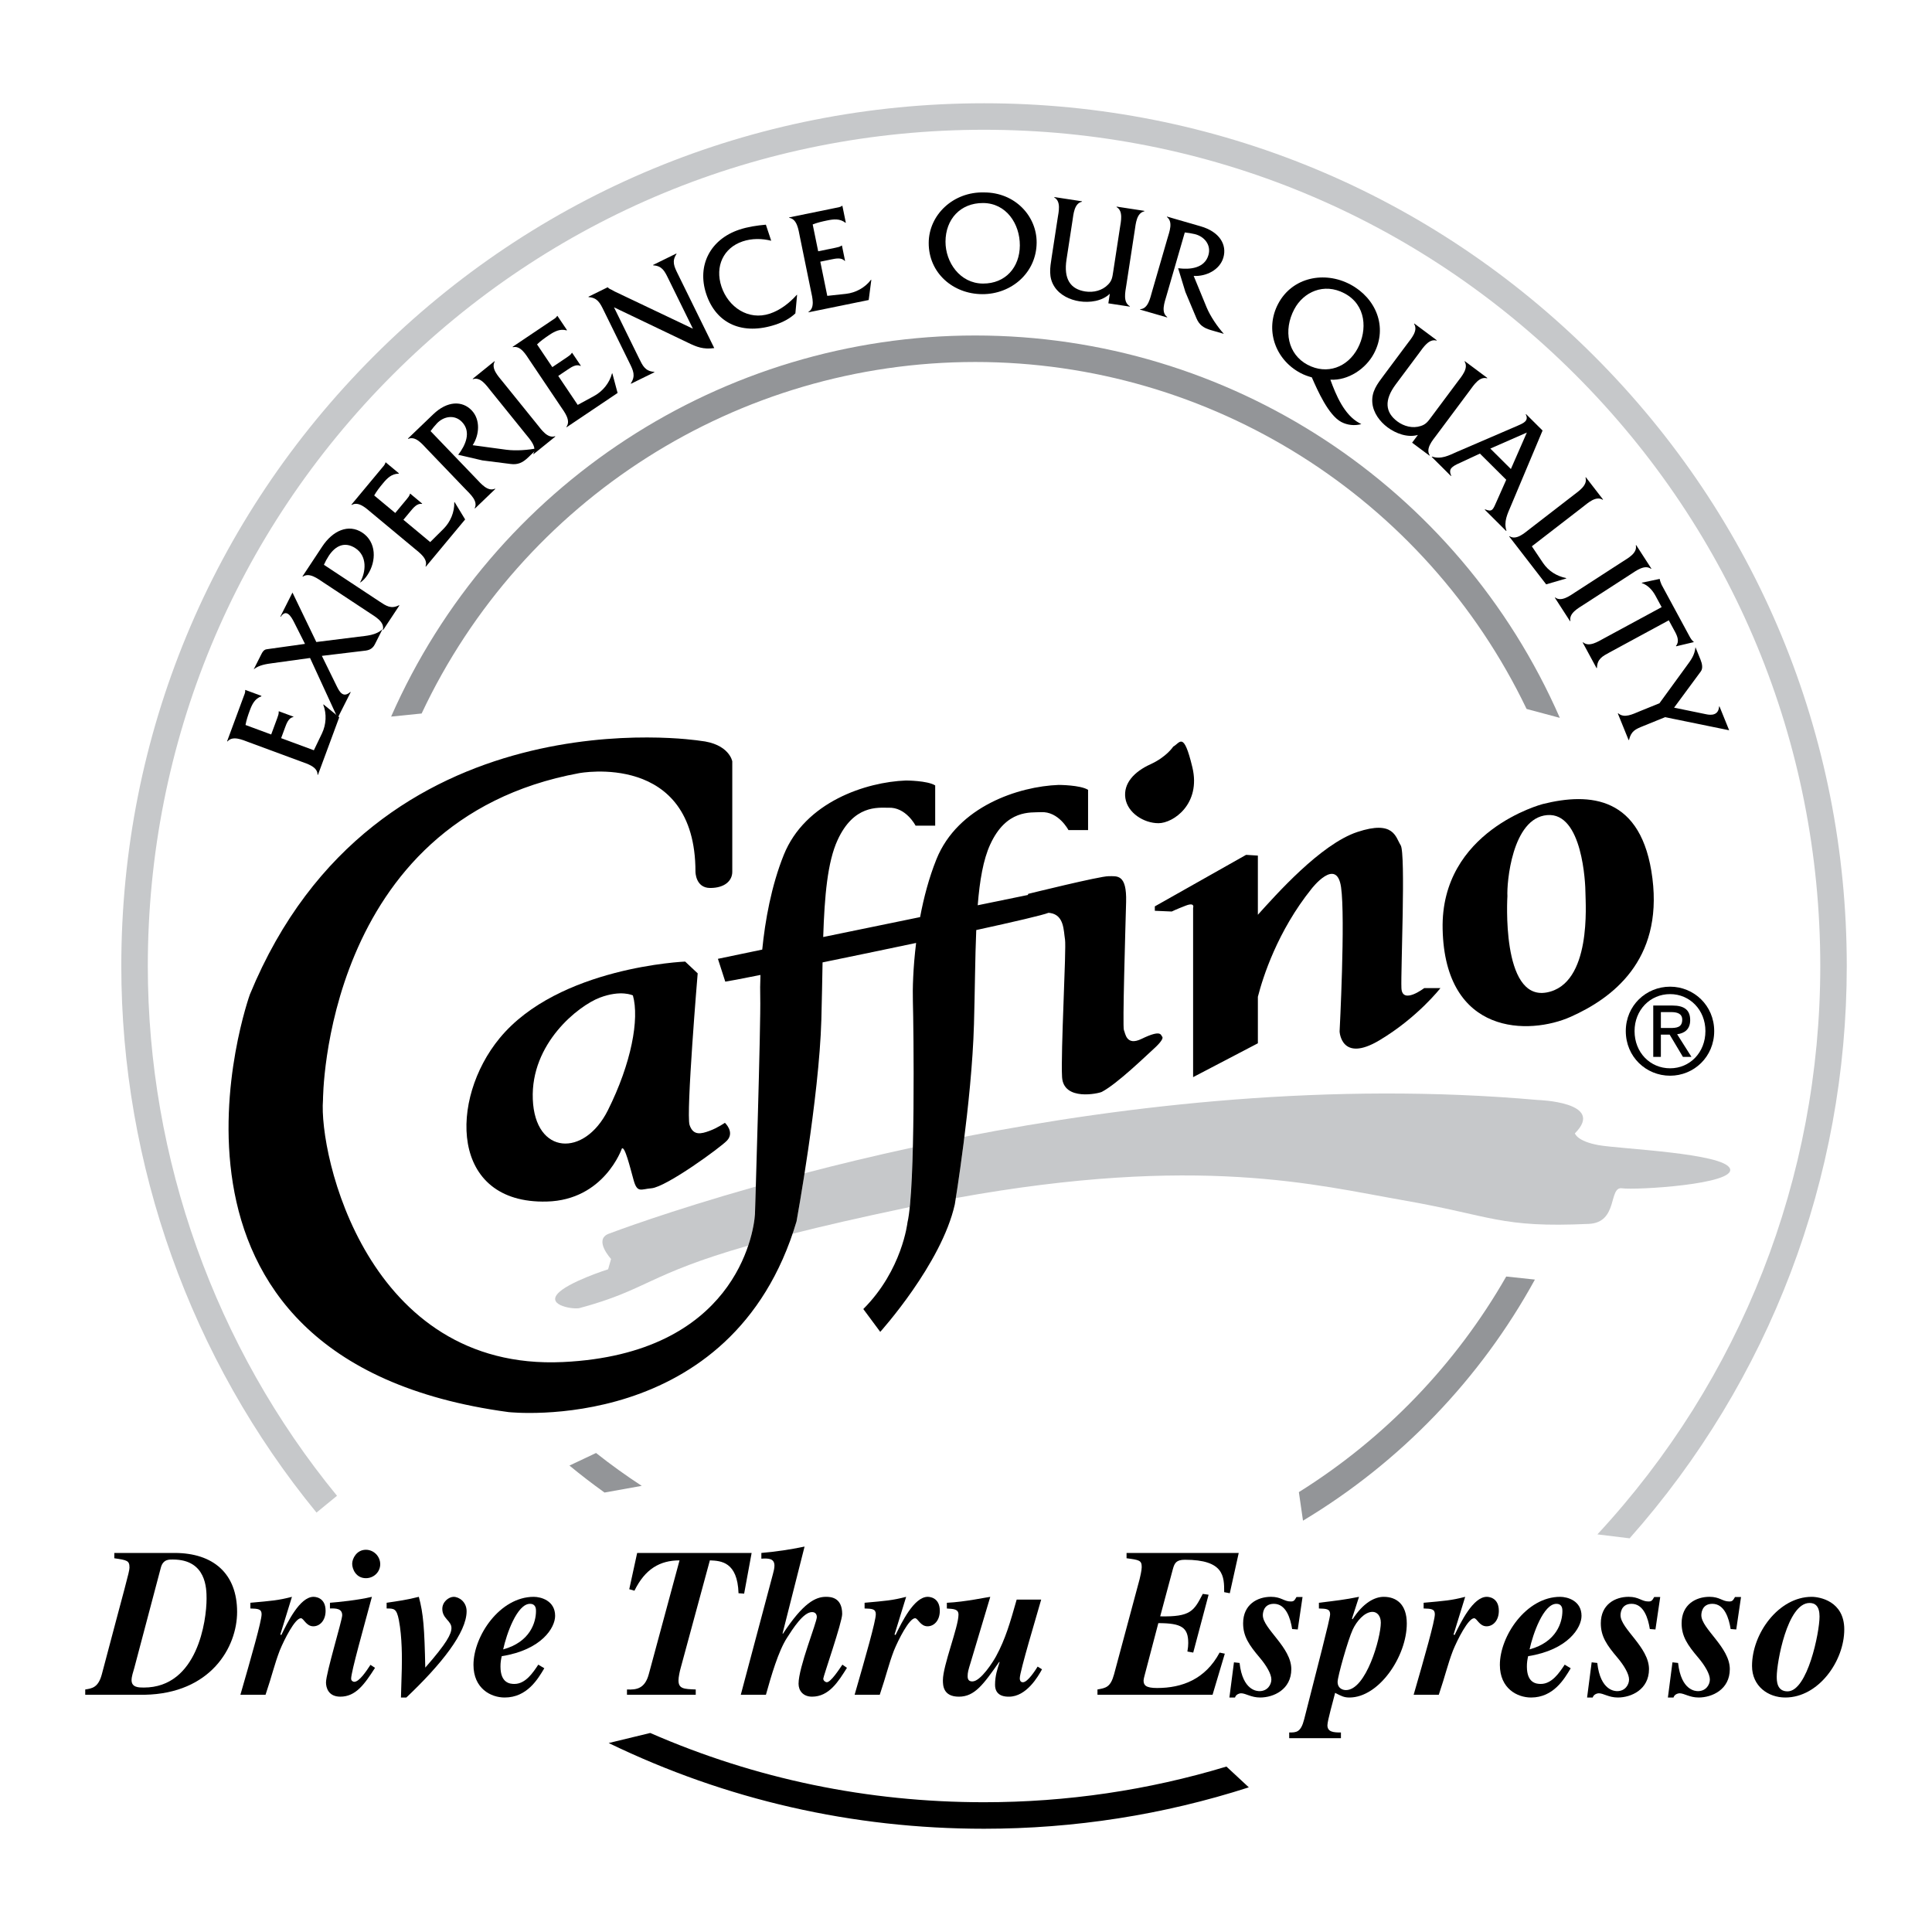 <?xml version="1.0" encoding="utf-8"?>
<!-- Generator: Adobe Illustrator 13.0.0, SVG Export Plug-In . SVG Version: 6.00 Build 14948)  -->
<!DOCTYPE svg PUBLIC "-//W3C//DTD SVG 1.0//EN" "http://www.w3.org/TR/2001/REC-SVG-20010904/DTD/svg10.dtd">
<svg version="1.0" id="Layer_1" xmlns="http://www.w3.org/2000/svg" xmlns:xlink="http://www.w3.org/1999/xlink" x="0px" y="0px"
	 width="192.756px" height="192.756px" viewBox="0 0 192.756 192.756" enable-background="new 0 0 192.756 192.756"
	 xml:space="preserve">
<g>
	<polygon fill-rule="evenodd" clip-rule="evenodd" fill="#FFFFFF" points="0,0 192.756,0 192.756,192.756 0,192.756 0,0 	"/>
	<path fill-rule="evenodd" clip-rule="evenodd" d="M122.362,176.25c-7.812,2.363-15.94,3.559-24.186,3.559
		c-11.611,0-22.798-2.322-33.303-6.91l-4.144,1.004c11.725,5.674,24.324,8.551,37.447,8.551c9.022,0,17.911-1.391,26.419-4.131
		L122.362,176.25L122.362,176.25z"/>
	<path fill-rule="evenodd" clip-rule="evenodd" fill="#C6C8CA" d="M162.586,153.479c13.986-15.762,21.666-35.963,21.666-57.101
		c0-22.991-8.953-44.606-25.211-60.864c-16.258-16.257-37.873-25.211-60.864-25.211S53.57,19.256,37.313,35.514
		C21.055,51.771,12.102,73.387,12.102,96.377c0,19.845,6.917,39.212,19.476,54.533l2.045-1.676
		c-12.173-14.85-18.876-33.621-18.876-52.857c0-22.285,8.679-43.236,24.437-58.994C54.94,21.625,75.892,12.947,98.177,12.947
		c22.285,0,43.236,8.678,58.995,24.437c15.758,15.758,24.437,36.709,24.437,58.994c0,21.103-7.897,41.244-22.236,56.708
		L162.586,153.479L162.586,153.479z"/>
	<path fill-rule="evenodd" clip-rule="evenodd" fill="#939598" d="M64.025,148.244c-1.561-1.018-3.089-2.117-4.557-3.279
		l-2.654,1.254c1.131,0.934,2.301,1.834,3.499,2.691L64.025,148.244L64.025,148.244z"/>
	<path fill-rule="evenodd" clip-rule="evenodd" fill="#939598" d="M130,151.717c9.701-5.822,17.701-14.141,23.137-24.053
		l-2.86-0.305c-5.009,8.756-12.129,16.158-20.688,21.51L130,151.717L130,151.717z"/>
	<path fill-rule="evenodd" clip-rule="evenodd" fill="#939598" d="M155.625,71.621c-10.143-23.175-33.038-38.149-58.33-38.149
		c-25.231,0-48.105,14.925-58.273,38.023l3.044-0.308c10.036-21.355,31.549-35.071,55.229-35.071
		c23.524,0,44.886,13.517,55.013,34.616L155.625,71.621L155.625,71.621z"/>
	<path fill-rule="evenodd" clip-rule="evenodd" d="M62.043,114.592c0,0-1.763,5.141-7.491,5.287
		c-9.692,0.25-9.73-10.205-4.701-16.303c5.876-7.125,18.508-7.639,18.508-7.639l1.249,1.174c0,0-1.175,14.029-0.808,15.131
		s1.175,0.881,1.983,0.586c0.808-0.293,1.542-0.807,1.542-0.807s0.992,0.918,0.22,1.762c-0.596,0.654-6.092,4.668-7.564,4.773
		c-1.01,0.074-1.396,0.516-1.762-0.807C62.851,116.428,62.336,114.299,62.043,114.592L62.043,114.592z"/>
	<path fill-rule="evenodd" clip-rule="evenodd" fill="#FFFFFF" d="M63.145,99.314c0,0-1.175-0.586-3.305,0.221
		c-2.129,0.809-6.903,4.555-6.683,10.137c0.221,5.58,5.141,5.801,7.491,1.102C62.998,106.072,63.806,101.666,63.145,99.314
		L63.145,99.314z"/>
	<path fill-rule="evenodd" clip-rule="evenodd" d="M117.052,74.492c0,0-0.661,1.028-2.277,1.763
		c-1.615,0.734-2.717,1.909-2.497,3.378c0.221,1.469,1.837,2.497,3.306,2.497s4.26-1.91,3.378-5.582
		C118.08,72.876,117.73,74.125,117.052,74.492L117.052,74.492z"/>
	<path fill-rule="evenodd" clip-rule="evenodd" d="M153.92,80.22c0,0-10.208,2.645-9.988,12.486
		c0.239,10.646,8.666,10.575,12.779,8.739s9.181-5.582,8.152-13.807S158.62,79.045,153.92,80.22L153.92,80.22z"/>
	<path fill-rule="evenodd" clip-rule="evenodd" fill="#FFFFFF" d="M150.395,89.401c0,0-0.66,10.429,3.893,9.621
		c4.554-0.809,3.893-8.959,3.893-9.915c0-0.955-0.294-8.079-3.819-7.785C150.836,81.616,150.321,88.152,150.395,89.401
		L150.395,89.401z"/>
	<path fill-rule="evenodd" clip-rule="evenodd" d="M142.096,98.582c0,0-2.203,1.688-2.276,0c-0.074-1.69,0.44-13.441-0.074-14.249
		c-0.514-0.808-0.665-2.544-4.333-1.322c-3.669,1.223-8.127,6.282-9.915,8.255v-5.904l-1.175-0.074l-9.106,5.141v0.44l1.689,0.073
		c0,0,0.44-0.22,1.396-0.587c0.954-0.367,0.734,0.22,0.734,0.22v16.891l6.462-3.377v-4.639c0.5-1.949,1.951-6.535,5.362-10.785
		c0,0,2.497-3.231,2.938-0.146s-0.146,14.395-0.146,14.395s0.146,3.158,3.966,0.881c3.818-2.275,6.096-5.213,6.096-5.213H142.096
		L142.096,98.582z"/>
	<path fill-rule="evenodd" clip-rule="evenodd" d="M11.406,154.938h6.011c3.876,0,6.239,2.072,6.239,5.879
		c0,3.533-2.633,8.143-9.224,8.27H8.504v-0.527c0.684-0.107,1.306-0.191,1.658-1.523c2.342-8.883,2.757-10.215,2.757-10.639
		c0-0.697-0.228-0.74-1.513-0.93V154.938L11.406,154.938z"/>
	<path fill-rule="evenodd" clip-rule="evenodd" fill="#FFFFFF" d="M13.396,166.422c-0.104,0.359-0.27,0.846-0.27,1.205
		c0,0.74,0.726,0.74,1.223,0.74c5.369,0,6.26-6.703,6.26-8.861c0-1.016-0.021-3.912-3.358-3.912c-0.311,0-0.974-0.064-1.202,0.803
		L13.396,166.422L13.396,166.422z"/>
	<path fill-rule="evenodd" clip-rule="evenodd" d="M24.981,159.908c2.114-0.191,2.757-0.232,4.146-0.592l-1.161,3.764l0.104,0.043
		c0.622-1.27,1.845-3.807,3.212-3.807c0.083,0,1.203,0,1.203,1.395c0,0.973-0.581,1.545-1.224,1.545
		c-0.725,0-0.953-0.805-1.243-0.805c-0.581,0-1.658,2.115-2.114,3.236c-0.539,1.416-0.747,2.432-1.41,4.398h-2.508
		c1.099-3.807,2.115-7.359,2.115-8.035c0-0.529-0.373-0.551-1.12-0.572V159.908L24.981,159.908z"/>
	<path fill-rule="evenodd" clip-rule="evenodd" d="M37.417,166.4c-1.057,1.65-1.928,2.877-3.462,2.877
		c-1.202,0-1.43-0.91-1.43-1.418c0-0.93,1.617-6.217,1.617-6.703c0-0.678-0.622-0.699-1.223-0.678v-0.57
		c0.829-0.064,2.777-0.254,4.187-0.592c-0.809,3.023-2.073,7.486-2.073,8.162c0,0.213,0.187,0.318,0.311,0.318
		c0.497,0,1.202-1.059,1.617-1.693L37.417,166.4L37.417,166.4z"/>
	<path fill-rule="evenodd" clip-rule="evenodd" d="M36.505,154.621c0.788,0,1.43,0.656,1.43,1.438c0,0.762-0.622,1.396-1.43,1.396
		c-0.974,0-1.368-0.889-1.368-1.439C35.137,155.51,35.572,154.621,36.505,154.621L36.505,154.621z"/>
	<path fill-rule="evenodd" clip-rule="evenodd" d="M38.574,159.908c1.14-0.17,1.969-0.275,3.213-0.592
		c0.456,1.691,0.56,3.129,0.643,7.062c2.156-2.453,2.611-3.361,2.611-3.955c0-0.719-0.912-0.93-0.912-1.902
		c0-0.699,0.622-1.186,1.119-1.205c0.581,0,1.306,0.527,1.306,1.438c0,2.115-2.487,5.266-6.011,8.607h-0.539l0.083-2.877
		c0.021-0.973,0.042-3.129-0.29-4.842c-0.228-1.164-0.477-1.164-1.223-1.164V159.908L38.574,159.908z"/>
	<path fill-rule="evenodd" clip-rule="evenodd" d="M54.306,166.443c-0.643,1.078-1.72,2.918-3.958,2.918
		c-1.368,0-3.109-0.889-3.109-3.258c0-2.875,2.632-6.787,6.011-6.787c0.725,0,2.135,0.381,2.135,1.902
		c0,1.164-1.327,3.385-5.327,4.02c-0.083,0.379-0.125,0.633-0.125,1.035c0,1.672,0.975,1.734,1.389,1.734
		c1.12,0,1.865-1.143,2.384-1.924L54.306,166.443L54.306,166.443z"/>
	<path fill-rule="evenodd" clip-rule="evenodd" fill="#FFFFFF" d="M50.202,164.561c2.715-0.74,3.274-2.729,3.274-3.828
		c0-0.189,0-0.719-0.601-0.719C51.591,160.014,50.534,163.018,50.202,164.561L50.202,164.561z"/>
	<path fill-rule="evenodd" clip-rule="evenodd" d="M74.243,158.998l-0.56-0.041c-0.104-3.152-1.762-3.236-2.86-3.279l-2.902,10.701
		c-0.104,0.359-0.228,0.951-0.228,1.27c0,0.846,0.539,0.867,1.721,0.91v0.527h-6.861v-0.527c0.933,0.041,1.783-0.064,2.176-1.523
		l3.068-11.357c-1.969,0-3.441,0.867-4.498,3.025l-0.518-0.148l0.788-3.617H74.99L74.243,158.998L74.243,158.998z"/>
	<path fill-rule="evenodd" clip-rule="evenodd" d="M84.501,166.4c-0.85,1.354-1.783,2.877-3.482,2.877
		c-0.891,0-1.347-0.594-1.347-1.291c0-1.648,1.824-6.111,1.824-6.662c0-0.168-0.083-0.486-0.477-0.486
		c-0.87,0-1.928,1.672-2.508,2.58c-0.85,1.312-1.576,3.807-2.094,5.668h-2.508l3.192-11.99c0.083-0.297,0.166-0.635,0.166-0.889
		c0-0.74-0.622-0.74-1.306-0.697v-0.572c1.596-0.148,2.756-0.316,4.311-0.635l-2.197,8.672l0.042,0.021
		c2.032-3.088,3.254-3.68,4.291-3.68c0.456,0,1.617,0.041,1.617,1.713c0,0.824-1.887,6.238-1.887,6.449
		c0,0.232,0.249,0.359,0.353,0.359c0.394,0,1.223-1.268,1.555-1.754L84.501,166.4L84.501,166.4z"/>
	<path fill-rule="evenodd" clip-rule="evenodd" d="M86.261,159.908c2.114-0.191,2.757-0.232,4.146-0.592l-1.161,3.764l0.104,0.043
		c0.622-1.27,1.845-3.807,3.213-3.807c0.083,0,1.202,0,1.202,1.395c0,0.973-0.58,1.545-1.223,1.545
		c-0.725,0-0.953-0.805-1.244-0.805c-0.58,0-1.658,2.115-2.114,3.236c-0.539,1.416-0.747,2.432-1.41,4.398h-2.508
		c1.099-3.807,2.114-7.359,2.114-8.035c0-0.529-0.373-0.551-1.119-0.572V159.908L86.261,159.908z"/>
	<path fill-rule="evenodd" clip-rule="evenodd" d="M103.961,166.549c-0.394,0.719-1.554,2.729-3.296,2.729
		c-0.311,0-1.389,0-1.389-1.186c0-0.908,0.249-1.627,0.456-2.262l-0.041-0.021c-1.575,2.242-2.446,3.469-4.021,3.469
		c-1.596,0-1.596-1.164-1.596-1.65c0-1.459,1.555-5.309,1.555-6.535c0-0.549-0.456-0.57-1.161-0.613v-0.57
		c1.844-0.086,4.042-0.572,4.332-0.592l-1.948,6.514c-0.249,0.803-0.311,1.035-0.311,1.416c0,0.402,0.208,0.508,0.477,0.508
		c0.83,0,2.094-2.01,2.363-2.516c0.934-1.715,1.41-3.385,2.053-5.648h2.445c-0.414,1.48-2.135,7.17-2.135,7.848
		c0,0.359,0.207,0.4,0.311,0.4c0.498,0,1.286-1.268,1.472-1.564L103.961,166.549L103.961,166.549z"/>
	<path fill-rule="evenodd" clip-rule="evenodd" d="M120.978,169.086h-11.483v-0.527c0.829-0.148,1.306-0.213,1.658-1.523l2.55-9.496
		c0.041-0.17,0.207-0.867,0.207-1.184c0-0.678-0.228-0.719-1.513-0.889v-0.529h11.192l-0.892,4.02l-0.56-0.107
		c0-1.564,0-3.234-3.917-3.234c-0.871,0-1.037,0.338-1.202,0.93l-1.265,4.717c3.047,0.062,3.358-0.529,4.249-2.242l0.58,0.084
		l-1.533,5.773l-0.581-0.105c0.062-0.381,0.083-0.613,0.083-0.846c0-1.543-0.643-1.988-2.984-1.988l-1.161,4.42
		c-0.104,0.445-0.311,1.1-0.311,1.291c0,0.465,0.187,0.762,1.348,0.762c2.487,0,4.809-0.867,6.238-3.533l0.519,0.107
		L120.978,169.086L120.978,169.086z"/>
	<path fill-rule="evenodd" clip-rule="evenodd" d="M129.477,162.572l-0.56-0.043c-0.166-1.057-0.602-2.516-1.824-2.516
		c-1.099,0-1.099,1.037-1.099,1.143c0,1.332,2.84,3.193,2.84,5.371c0,2.051-1.783,2.834-3.109,2.834
		c-0.912,0-1.431-0.422-1.907-0.422c-0.083,0-0.497,0.062-0.601,0.422h-0.56l0.455-3.51l0.56,0.062
		c0.312,2.812,1.804,2.812,1.99,2.812c0.788,0,1.182-0.635,1.182-1.162c0-0.551-0.497-1.396-1.161-2.18
		c-1.077-1.268-1.657-2.135-1.657-3.426c0-1.883,1.43-2.643,2.777-2.643c1.036,0,1.284,0.465,1.969,0.465
		c0.311,0,0.373-0.084,0.58-0.445h0.602L129.477,162.572L129.477,162.572z"/>
	<path fill-rule="evenodd" clip-rule="evenodd" d="M131.589,159.908c1.721-0.211,2.528-0.297,4.001-0.592l-0.705,2.178l0.062,0.062
		c1.077-1.67,2.218-2.24,3.108-2.24c1.244,0,2.301,0.719,2.301,2.664c0,3.277-2.777,7.381-5.721,7.381
		c-0.519,0-0.788-0.127-1.43-0.465c-0.166,0.697-0.768,2.77-0.768,3.236c0,0.676,0.622,0.719,1.348,0.719v0.57h-5.161v-0.57
		c0.705,0,1.16,0,1.492-1.312c1.306-5.16,2.591-10.023,2.591-10.488c0-0.529-0.373-0.551-1.119-0.572V159.908L131.589,159.908z"/>
	<path fill-rule="evenodd" clip-rule="evenodd" fill="#FFFFFF" d="M136.937,160.816c-0.809,0-1.596,0.953-1.969,1.756
		c-0.477,1.016-1.514,4.695-1.514,5.225c0,0.676,0.539,0.824,0.829,0.824c2.011,0,3.482-5.203,3.482-6.725
		C137.766,161.219,137.393,160.816,136.937,160.816L136.937,160.816z"/>
	<path fill-rule="evenodd" clip-rule="evenodd" d="M142.036,159.908c2.114-0.191,2.757-0.232,4.146-0.592l-1.161,3.764l0.104,0.043
		c0.621-1.27,1.845-3.807,3.212-3.807c0.083,0,1.202,0,1.202,1.395c0,0.973-0.58,1.545-1.223,1.545
		c-0.726,0-0.953-0.805-1.243-0.805c-0.581,0-1.659,2.115-2.114,3.236c-0.539,1.416-0.747,2.432-1.41,4.398h-2.508
		c1.099-3.807,2.114-7.359,2.114-8.035c0-0.529-0.373-0.551-1.119-0.572V159.908L142.036,159.908z"/>
	<path fill-rule="evenodd" clip-rule="evenodd" d="M156.71,166.443c-0.643,1.078-1.721,2.918-3.959,2.918
		c-1.368,0-3.109-0.889-3.109-3.258c0-2.875,2.633-6.787,6.011-6.787c0.726,0,2.136,0.381,2.136,1.902
		c0,1.164-1.327,3.385-5.327,4.02c-0.083,0.379-0.124,0.633-0.124,1.035c0,1.672,0.974,1.734,1.389,1.734
		c1.119,0,1.865-1.143,2.383-1.924L156.71,166.443L156.71,166.443z"/>
	<path fill-rule="evenodd" clip-rule="evenodd" fill="#FFFFFF" d="M152.605,164.561c2.716-0.74,3.275-2.729,3.275-3.828
		c0-0.189,0-0.719-0.602-0.719C153.994,160.014,152.938,163.018,152.605,164.561L152.605,164.561z"/>
	<path fill-rule="evenodd" clip-rule="evenodd" d="M165.164,162.572l-0.56-0.043c-0.166-1.057-0.602-2.516-1.824-2.516
		c-1.099,0-1.099,1.037-1.099,1.143c0,1.332,2.84,3.193,2.84,5.371c0,2.051-1.783,2.834-3.109,2.834
		c-0.912,0-1.43-0.422-1.907-0.422c-0.082,0-0.497,0.062-0.601,0.422h-0.56l0.456-3.51l0.56,0.062
		c0.311,2.812,1.803,2.812,1.989,2.812c0.788,0,1.182-0.635,1.182-1.162c0-0.551-0.497-1.396-1.16-2.18
		c-1.078-1.268-1.658-2.135-1.658-3.426c0-1.883,1.43-2.643,2.777-2.643c1.036,0,1.285,0.465,1.969,0.465
		c0.312,0,0.373-0.084,0.581-0.445h0.601L165.164,162.572L165.164,162.572z"/>
	<path fill-rule="evenodd" clip-rule="evenodd" d="M173.226,162.572l-0.56-0.043c-0.166-1.057-0.602-2.516-1.824-2.516
		c-1.099,0-1.099,1.037-1.099,1.143c0,1.332,2.84,3.193,2.84,5.371c0,2.051-1.782,2.834-3.109,2.834
		c-0.912,0-1.43-0.422-1.906-0.422c-0.083,0-0.498,0.062-0.602,0.422h-0.56l0.456-3.51l0.56,0.062
		c0.311,2.812,1.804,2.812,1.99,2.812c0.787,0,1.182-0.635,1.182-1.162c0-0.551-0.498-1.396-1.161-2.18
		c-1.078-1.268-1.658-2.135-1.658-3.426c0-1.883,1.431-2.643,2.777-2.643c1.036,0,1.285,0.465,1.969,0.465
		c0.312,0,0.373-0.084,0.581-0.445h0.601L173.226,162.572L173.226,162.572z"/>
	<path fill-rule="evenodd" clip-rule="evenodd" d="M184.003,162.572c0,3.152-2.57,6.789-5.887,6.789c-1.7,0-3.316-1.121-3.316-3.15
		c0-3.258,2.674-6.895,5.948-6.895C181.536,159.316,184.003,159.738,184.003,162.572L184.003,162.572z"/>
	<path fill-rule="evenodd" clip-rule="evenodd" fill="#FFFFFF" d="M177.266,167.268c0,0.424,0,1.48,1.078,1.48
		c1.99,0,3.192-5.879,3.192-7.465c0-1.059-0.456-1.354-0.995-1.354C178.303,159.93,177.266,165.914,177.266,167.268L177.266,167.268
		z"/>
	<path fill-rule="evenodd" clip-rule="evenodd" d="M162.205,102.871c0-2.549,2.026-4.43,4.422-4.43c2.372,0,4.399,1.881,4.399,4.43
		c0,2.572-2.027,4.453-4.399,4.453C164.231,107.324,162.205,105.443,162.205,102.871L162.205,102.871z"/>
	<path fill-rule="evenodd" clip-rule="evenodd" fill="#FFFFFF" d="M166.627,106.584c1.97,0,3.523-1.574,3.523-3.713
		c0-2.104-1.554-3.689-3.523-3.689c-1.992,0-3.547,1.586-3.547,3.689C163.08,105.01,164.635,106.584,166.627,106.584
		L166.627,106.584z"/>
	<path fill-rule="evenodd" clip-rule="evenodd" d="M165.706,105.443h-0.761v-5.121h1.912c1.186,0,1.773,0.445,1.773,1.455
		c0,0.918-0.564,1.316-1.302,1.41l1.429,2.256h-0.853l-1.324-2.221h-0.875V105.443L165.706,105.443z"/>
	<path fill-rule="evenodd" clip-rule="evenodd" fill="#FFFFFF" d="M166.615,102.564c0.646,0,1.221-0.047,1.221-0.834
		c0-0.635-0.564-0.752-1.094-0.752h-1.036v1.586H166.615L166.615,102.564z"/>
	<path fill-rule="evenodd" clip-rule="evenodd" fill="#C6C8CA" d="M80.271,117.057c-0.445,2.846-0.803,4.805-0.803,4.805
		c-0.125,0.418-0.258,0.826-0.395,1.229c3.018-0.764,6.702-1.613,11.269-2.574c0.143-0.029,0.284-0.059,0.426-0.088
		c0.153-1.488,0.249-3.619,0.306-5.953C87.175,115.32,83.554,116.197,80.271,117.057L80.271,117.057z"/>
	<path fill-rule="evenodd" clip-rule="evenodd" fill="#C6C8CA" d="M75.408,118.381c-8.718,2.465-14.135,4.508-14.662,4.705
		c-1.567,0.588,0.22,2.521,0.22,2.521l-0.294,1.029c0,0-4.088,1.297-5.067,2.473c-0.979,1.176,1.661,1.549,2.228,1.395
		c6.806-1.836,6.7-3.328,16.82-6.229c0.487-1.455,0.638-2.617,0.671-3.143C75.324,121.133,75.357,120.055,75.408,118.381
		L75.408,118.381z"/>
	<path fill-rule="evenodd" clip-rule="evenodd" fill="#C6C8CA" d="M172.6,116.6c-0.588-1.566-10.968-1.959-13.122-2.352
		c-2.154-0.391-2.351-1.174-2.351-1.174c3.134-3.135-3.721-3.33-3.721-3.33c-20.614-1.826-40.882,0.486-57.187,3.672
		c-0.348,2.799-0.693,5.072-0.857,6.115c24.215-4.398,36.084-1.268,44.53,0.201c9.009,1.566,9.728,2.789,18.63,2.375
		c2.962-0.139,1.935-3.746,3.306-3.551C163.198,118.754,173.187,118.166,172.6,116.6L172.6,116.6z"/>
	<path fill-rule="evenodd" clip-rule="evenodd" d="M91.347,82.375c0,0-0.967-1.885-2.729-1.787c-1.031,0-3.439-0.293-5.056,3.232
		c-1.002,2.187-1.298,5.561-1.431,9.667c3.114-0.641,6.528-1.343,9.668-1.988c0.359-1.915,0.88-3.91,1.629-5.77
		c2.13-5.288,8.226-7.271,12.191-7.417c0,0,2.154,0,2.938,0.489v4.015h-1.958c0,0-0.979-1.885-2.742-1.787
		c-1.029,0.057-3.452-0.294-5.067,3.231c-0.69,1.506-1.045,3.576-1.243,6.058c2.568-0.527,4.443-0.912,5.005-1.027l0.031-0.11
		c0,0,7.124-1.762,8.006-1.762c0.881,0,1.836-0.22,1.763,2.57c-0.074,2.791-0.367,12.484-0.221,12.779
		c0.146,0.293,0.217,1.633,1.763,0.881c2.001-0.973,1.91-0.367,2.057-0.221c0.146,0.148-0.146,0.588-0.882,1.25
		c-0.734,0.66-3.599,3.451-5.141,4.258c-0.291,0.154-3.819,0.955-3.966-1.469c-0.147-2.424,0.44-12.852,0.294-13.733
		c-0.147-0.881-0.073-2.423-1.469-2.644c-0.059-0.009-0.118-0.014-0.177-0.02c-0.568,0.23-3.418,0.892-7.21,1.721
		c-0.119,2.798-0.13,5.98-0.227,9.389c-0.221,7.785-1.91,17.969-1.91,17.969c-1.322,5.949-7.442,12.73-7.442,12.73l-1.689-2.277
		c3.893-3.893,4.407-8.641,4.407-8.641c0.808-3.379,0.612-19.561,0.539-22.059c-0.036-1.213,0.016-3.347,0.322-5.825
		c-3.126,0.66-6.397,1.339-9.333,1.94c-0.037,1.809-0.064,3.727-0.121,5.721c-0.22,7.785-2.477,20.123-2.477,20.123
		c-6.393,21.5-28.736,19.023-28.736,19.023c-38.925-5.24-25.803-41.668-25.803-41.668c12.534-30.454,44.898-25.312,44.898-25.312
		c2.938,0.294,3.231,2.057,3.231,2.057s0,10.135,0,11.017c0,0.881-0.735,1.615-2.204,1.615s-1.469-1.615-1.469-1.615
		c0-12.045-11.604-9.841-11.604-9.841c-25.558,4.7-25.558,32.608-25.558,32.608c-0.441,5.436,4.401,27.07,23.942,26.146
		c17.093-0.809,19.026-12.691,19.156-14.758c0,0,0.6-19.174,0.526-21.67c-0.016-0.557-0.014-1.307,0.022-2.193
		c-1.963,0.391-3.272,0.641-3.51,0.668l-0.734-2.276c0.051-0.017,1.791-0.379,4.422-0.922c0.282-2.855,0.899-6.343,2.15-9.451
		c2.13-5.288,8.214-7.271,12.18-7.418c0,0,2.142,0,2.925,0.49v4.015H91.347L91.347,82.375z"/>
	<path fill-rule="evenodd" clip-rule="evenodd" d="M31.314,74.854l0.812-1.688c0.418-0.878,0.481-1.936,0.129-2.849l0.016-0.042
		l1.575,1.287l-2.123,5.744l-0.042-0.016c0.012-0.794-1.038-1.088-1.658-1.317l-5.193-1.919c-0.634-0.234-1.609-0.689-2.13-0.083
		l-0.042-0.015l1.63-4.408c0.086-0.234,0.201-0.458,0.17-0.673l0.015-0.042l1.612,0.596l-0.015,0.042
		c-0.654,0.244-0.918,0.788-1.152,1.422c-0.178,0.482-0.342,0.969-0.423,1.44l2.562,0.947l0.606-1.639
		c0.082-0.221,0.163-0.441,0.141-0.637l0.015-0.042l1.46,0.54l-0.016,0.041c-0.48,0.073-0.681,0.657-0.838,1.083l-0.377,1.02
		L31.314,74.854L31.314,74.854z"/>
	<path fill-rule="evenodd" clip-rule="evenodd" d="M33.604,68.476c0.261,0.526,0.626,1.205,1.345,0.563l0.039,0.02l-1.284,2.544
		l-0.04-0.02l-2.73-5.935l-3.712,0.512c-0.67,0.089-1.38,0.192-1.907,0.617l0.768-1.521c0.205-0.407,0.37-0.472,0.646-0.497
		l3.7-0.519l-1.102-2.185c-0.28-0.553-0.764-1.356-1.318-0.517l-0.039-0.02l1.21-2.399l2.379,4.935l4.18-0.523
		c0.841-0.102,1.767-0.145,2.419-0.753l-0.761,1.508c-0.271,0.538-0.725,0.588-0.889,0.621l-4.396,0.529L33.604,68.476
		L33.604,68.476z"/>
	<path fill-rule="evenodd" clip-rule="evenodd" d="M32.146,54.53c1.052-1.593,2.626-2.296,3.999-1.39
		c1.41,0.931,1.438,2.833,0.523,4.218c-0.202,0.306-0.441,0.588-0.763,0.781c0.635-1.095,0.738-2.664-0.438-3.44
		c-1.079-0.713-2.009-0.236-2.657,0.744c-0.194,0.294-0.356,0.592-0.493,0.907l5.527,3.651c0.686,0.454,1.168,0.79,1.965,0.383
		l0.037,0.024l-1.611,2.438l-0.037-0.024c0.192-0.771-0.763-1.296-1.314-1.661l-4.621-3.052c-0.551-0.364-1.397-1.029-2.047-0.578
		l-0.037-0.024L32.146,54.53L32.146,54.53z"/>
	<path fill-rule="evenodd" clip-rule="evenodd" d="M42.922,54.083l1.329-1.321c0.688-0.689,1.099-1.665,1.072-2.643l0.028-0.034
		l1.056,1.739l-3.917,4.708l-0.034-0.028c0.276-0.745-0.616-1.373-1.125-1.795l-4.257-3.542c-0.52-0.432-1.288-1.186-1.981-0.789
		L35.06,50.35l3.007-3.613c0.16-0.192,0.342-0.365,0.385-0.578l0.028-0.034l1.321,1.099l-0.028,0.034
		c-0.698,0.012-1.128,0.437-1.56,0.957c-0.329,0.396-0.646,0.8-0.879,1.217l2.1,1.748l1.118-1.344
		c0.15-0.18,0.301-0.361,0.346-0.553l0.028-0.034l1.197,0.996l-0.028,0.034c-0.478-0.091-0.861,0.392-1.152,0.742l-0.695,0.836
		L42.922,54.083L42.922,54.083z"/>
	<path fill-rule="evenodd" clip-rule="evenodd" d="M43.222,41.335c1.42-1.363,2.905-1.363,3.831-0.399
		c0.896,0.932,0.781,2.447,0.105,3.482l3.367,0.454c0.974,0.124,2.17,0.034,3.14-0.164l-0.975,0.935
		c-0.562,0.54-1.044,0.737-1.738,0.65l-2.829-0.359l-2.409-0.559c0.726-0.94,1.335-2.278,0.379-3.274
		c-0.732-0.763-1.816-0.578-2.496,0.136c-0.233,0.245-0.436,0.5-0.639,0.776l4.557,4.748c0.468,0.487,1.147,1.322,1.87,0.994
		l0.031,0.032l-2.024,1.943l-0.031-0.032c0.357-0.709-0.469-1.422-0.927-1.899L42.6,44.802c-0.468-0.487-1.136-1.332-1.87-1.015
		l-0.031-0.032L43.222,41.335L43.222,41.335z"/>
	<path fill-rule="evenodd" clip-rule="evenodd" d="M48.965,38.997c-0.425-0.525-1.019-1.424-1.777-1.17l-0.028-0.034l2.171-1.754
		l0.028,0.035c-0.396,0.678,0.355,1.468,0.771,1.982l3.479,4.308c0.415,0.514,1.021,1.403,1.767,1.159l0.028,0.034l-2.171,1.754
		l-0.027-0.035c0.405-0.667-0.347-1.457-0.762-1.971L48.965,38.997L48.965,38.997z"/>
	<path fill-rule="evenodd" clip-rule="evenodd" d="M57.639,40.397l1.646-0.895c0.854-0.468,1.522-1.289,1.771-2.235l0.036-0.025
		l0.525,1.965l-5.082,3.417l-0.024-0.037c0.474-0.638-0.206-1.49-0.575-2.039l-3.089-4.595c-0.377-0.561-0.902-1.5-1.679-1.313
		l-0.025-0.036l3.9-2.622c0.208-0.139,0.431-0.254,0.532-0.446l0.037-0.024l0.959,1.426l-0.037,0.025
		c-0.673-0.185-1.206,0.103-1.766,0.479c-0.426,0.287-0.845,0.586-1.186,0.921l1.524,2.267l1.451-0.975
		c0.195-0.131,0.39-0.262,0.487-0.433l0.037-0.025l0.869,1.292l-0.037,0.024c-0.433-0.222-0.937,0.134-1.314,0.388l-0.902,0.606
		L57.639,40.397L57.639,40.397z"/>
	<path fill-rule="evenodd" clip-rule="evenodd" d="M63.763,35.763c0.363,0.738,0.608,1.272,1.508,1.337l0.019,0.04l-2.333,1.146
		l-0.019-0.04c0.498-0.752,0.239-1.279-0.124-2.018l-2.584-5.26c-0.362-0.738-0.622-1.266-1.501-1.324l-0.02-0.04l1.925-0.946
		l0.006,0.013c0.131,0.132,0.216,0.172,0.36,0.232l0.314,0.173l7.818,3.72l-2.455-4.997c-0.363-0.738-0.608-1.272-1.502-1.324
		l-0.019-0.04l2.32-1.14l0.019,0.04c-0.491,0.732-0.232,1.26,0.131,1.998l3.634,7.396c-1.091,0.144-1.714-0.091-2.664-0.557
		l-7.339-3.513L63.763,35.763L63.763,35.763z"/>
	<path fill-rule="evenodd" clip-rule="evenodd" d="M76.943,24.019c-0.929-0.233-1.923-0.243-2.842,0.063
		c-1.923,0.64-2.793,2.492-2.121,4.513c0.681,2.049,2.682,3.411,4.829,2.697c1.045-0.347,1.965-1.071,2.676-1.865l0.042-0.014
		l-0.173,1.853c-0.553,0.524-1.241,0.877-1.965,1.118c-3.289,1.094-5.936-0.069-6.927-3.051c-0.959-2.885,0.44-5.471,3.297-6.421
		c0.85-0.283,1.765-0.417,2.652-0.495L76.943,24.019L76.943,24.019z"/>
	<path fill-rule="evenodd" clip-rule="evenodd" d="M82.538,29.518l1.863-0.201c0.967-0.108,1.898-0.613,2.488-1.393l0.043-0.009
		l-0.262,2.017l-6,1.226l-0.009-0.043c0.681-0.409,0.377-1.456,0.245-2.104l-1.109-5.425c-0.135-0.662-0.264-1.73-1.053-1.853
		l-0.009-0.043l4.604-0.941c0.245-0.05,0.495-0.071,0.662-0.21l0.043-0.009l0.344,1.684l-0.043,0.009
		c-0.551-0.427-1.153-0.364-1.815-0.229c-0.503,0.103-1.004,0.22-1.447,0.4l0.547,2.677l1.712-0.35
		c0.23-0.047,0.46-0.094,0.615-0.215L84,24.497l0.312,1.525l-0.043,0.009c-0.315-0.37-0.917-0.232-1.363-0.141l-1.064,0.218
		L82.538,29.518L82.538,29.518z"/>
	<path fill-rule="evenodd" clip-rule="evenodd" d="M103.426,24.199c-0.012,2.997-2.503,5.161-5.426,5.149
		c-2.909-0.011-5.354-2.107-5.342-5.118c0.011-2.791,2.444-5.117,5.528-5.031C101.271,19.196,103.437,21.555,103.426,24.199
		L103.426,24.199z"/>
	<path fill-rule="evenodd" clip-rule="evenodd" d="M110.727,29.307c-0.768,0.745-2.012,0.91-3.028,0.754
		c-0.958-0.147-1.928-0.607-2.472-1.419c-0.641-0.96-0.462-1.928-0.302-2.974l0.595-3.877c0.101-0.653,0.364-1.698-0.334-2.087
		l0.007-0.043l2.759,0.423l-0.007,0.043c-0.768,0.164-0.844,1.238-0.943,1.891l-0.596,3.876c-0.296,1.931,0.379,2.956,1.875,3.186
		c0.812,0.125,1.691-0.082,2.275-0.691c0.386-0.386,0.428-0.751,0.508-1.274l0.67-4.37c0.101-0.653,0.351-1.7-0.333-2.087
		l0.007-0.044l2.758,0.423l0.009,0.046c-0.783,0.163-0.858,1.236-0.961,1.903l-0.841,5.474c-0.1,0.653-0.35,1.7,0.349,2.089
		l-0.007,0.043l-2.135-0.328L110.727,29.307L110.727,29.307z"/>
	<path fill-rule="evenodd" clip-rule="evenodd" d="M119.793,22.58c1.89,0.547,2.634,1.833,2.263,3.117
		c-0.359,1.241-1.728,1.9-2.962,1.833l1.292,3.141c0.38,0.905,1.057,1.896,1.714,2.637l-1.298-0.376
		c-0.748-0.216-1.16-0.535-1.433-1.179l-1.104-2.628l-0.723-2.365c1.178,0.157,2.641,0.015,3.024-1.311
		c0.294-1.016-0.409-1.861-1.366-2.092c-0.329-0.08-0.651-0.127-0.992-0.165l-1.829,6.32c-0.188,0.649-0.571,1.654,0.075,2.116
		l-0.013,0.042l-2.694-0.78l0.013-0.042c0.793-0.045,0.996-1.118,1.18-1.753l1.54-5.318c0.188-0.649,0.585-1.65-0.058-2.126
		l0.013-0.042L119.793,22.58L119.793,22.58z"/>
	<path fill-rule="evenodd" clip-rule="evenodd" d="M135.821,42.314c-0.661,0.181-1.389,0.111-1.999-0.212
		c-1.285-0.681-2.363-3.131-2.942-4.453c-0.392-0.108-0.77-0.242-1.133-0.435c-2.53-1.342-3.583-4.344-2.22-6.913
		c1.41-2.66,4.632-3.28,7.188-1.924s3.769,4.243,2.364,6.89c-0.812,1.531-2.568,2.712-4.347,2.616
		c0.562,1.545,1.388,3.529,2.906,4.334L135.821,42.314L135.821,42.314z"/>
	<path fill-rule="evenodd" clip-rule="evenodd" d="M141.465,43.393c-1.026,0.297-2.203-0.141-3.027-0.755
		c-0.777-0.58-1.417-1.441-1.517-2.414c-0.115-1.148,0.497-1.92,1.129-2.767l2.345-3.145c0.396-0.53,1.119-1.328,0.685-2
		l0.026-0.035l2.238,1.668l-0.026,0.036c-0.756-0.215-1.326,0.697-1.722,1.227l-2.345,3.145c-1.168,1.566-1.053,2.788,0.16,3.692
		c0.659,0.492,1.532,0.722,2.334,0.458c0.522-0.16,0.73-0.463,1.046-0.887l2.644-3.545c0.396-0.53,1.107-1.337,0.685-2l0.026-0.036
		l2.237,1.668l-0.014,0.044c-0.768-0.224-1.338,0.688-1.742,1.23l-3.311,4.439c-0.396,0.53-1.107,1.337-0.673,2.008l-0.026,0.035
		l-1.731-1.291L141.465,43.393L141.465,43.393z"/>
	<path fill-rule="evenodd" clip-rule="evenodd" d="M147.653,45.255l-2.003,0.928c-0.799,0.365-1.173,0.595-0.859,1.279l-0.031,0.031
		l-1.915-1.907l0.031-0.031c0.904,0.299,1.661-0.107,2.481-0.473l6.06-2.61c0.52-0.229,1.152-0.47,0.808-1.124l0.031-0.031
		l1.645,1.638l-3.151,7.496c-0.352,0.832-0.744,1.601-0.452,2.494l-0.03,0.031l-2.134-2.125l0.031-0.031
		c0.737,0.279,0.769,0.081,1.213-0.927l0.899-2.027L147.653,45.255L147.653,45.255z"/>
	<path fill-rule="evenodd" clip-rule="evenodd" d="M153.949,56.168c0.564,0.826,1.361,1.305,2.299,1.509l0.027,0.035l-2.014,0.589
		l-3.689-4.777l0.034-0.027c0.668,0.431,1.474-0.303,1.997-0.708l4.382-3.385c0.534-0.413,1.437-0.999,1.2-1.762l0.034-0.027
		l1.715,2.22l-0.034,0.027c-0.679-0.422-1.477,0.324-1.999,0.728l-5.068,3.915L153.949,56.168L153.949,56.168z"/>
	<path fill-rule="evenodd" clip-rule="evenodd" d="M161.853,56.053c0.567-0.367,1.523-0.862,1.352-1.643l0.037-0.024l1.515,2.343
		l-0.037,0.024c-0.633-0.465-1.497,0.199-2.053,0.558l-4.648,3.006c-0.556,0.359-1.504,0.867-1.339,1.635l-0.037,0.024l-1.515-2.343
		l0.036-0.023c0.621,0.473,1.486-0.191,2.041-0.55L161.853,56.053L161.853,56.053z"/>
	<path fill-rule="evenodd" clip-rule="evenodd" d="M160.605,65.08c-0.736,0.399-1.248,0.659-1.277,1.56l-0.039,0.021l-1.384-2.558
		l0.038-0.021c0.596,0.513,1.496-0.075,2.078-0.39l5.762-3.119l-0.615-1.137c-0.301-0.556-0.758-1.06-1.35-1.258l-0.021-0.039
		l1.782-0.38l0.021,0.039c0.02,0.19,0.11,0.358,0.176,0.54l0.175,0.323l2.608,4.818c0.118,0.22,0.243,0.42,0.412,0.545l0.021,0.039
		l-1.761,0.418l-0.021-0.039c0.361-0.413,0.146-0.964-0.084-1.391l-0.63-1.163L160.605,65.08L160.605,65.08z"/>
	<path fill-rule="evenodd" clip-rule="evenodd" d="M163.974,72.426c-0.816,0.331-1.225,0.497-1.447,1.395l-0.04,0.016l-1.076-2.654
		l0.04-0.016c0.611,0.529,1.457,0.075,2.097-0.185l2.014-0.816l2.718-3.733c0.45-0.61,0.789-1.064,0.878-1.861l0.502,1.238
		c0.177,0.436,0.247,0.882,0.033,1.175l-2.669,3.618l3.215,0.661c0.435,0.093,1.215,0.142,1.273-0.77l0.04-0.017l0.966,2.381
		l-6.393-1.306L163.974,72.426L163.974,72.426z"/>
	<path fill-rule="evenodd" clip-rule="evenodd" fill="#FFFFFF" d="M94.333,24.104c-0.008,2.056,1.438,4.178,3.744,4.187
		c2.233,0.009,3.664-1.616,3.673-3.805c0.009-2.145-1.35-4.221-3.67-4.23C95.803,20.247,94.342,21.886,94.333,24.104L94.333,24.104z
		"/>
	<path fill-rule="evenodd" clip-rule="evenodd" fill="#FFFFFF" d="M135.464,34.743c0.956-1.804,0.858-4.316-1.322-5.473
		c-2.076-1.101-4.11-0.118-5.012,1.582c-1.121,2.115-0.64,4.499,1.32,5.538C132.396,37.422,134.452,36.65,135.464,34.743
		L135.464,34.743z"/>
	<polygon fill-rule="evenodd" clip-rule="evenodd" fill="#FFFFFF" points="152.333,43.157 148.69,44.754 150.741,46.795 
		152.333,43.157 	"/>
</g>
</svg>
